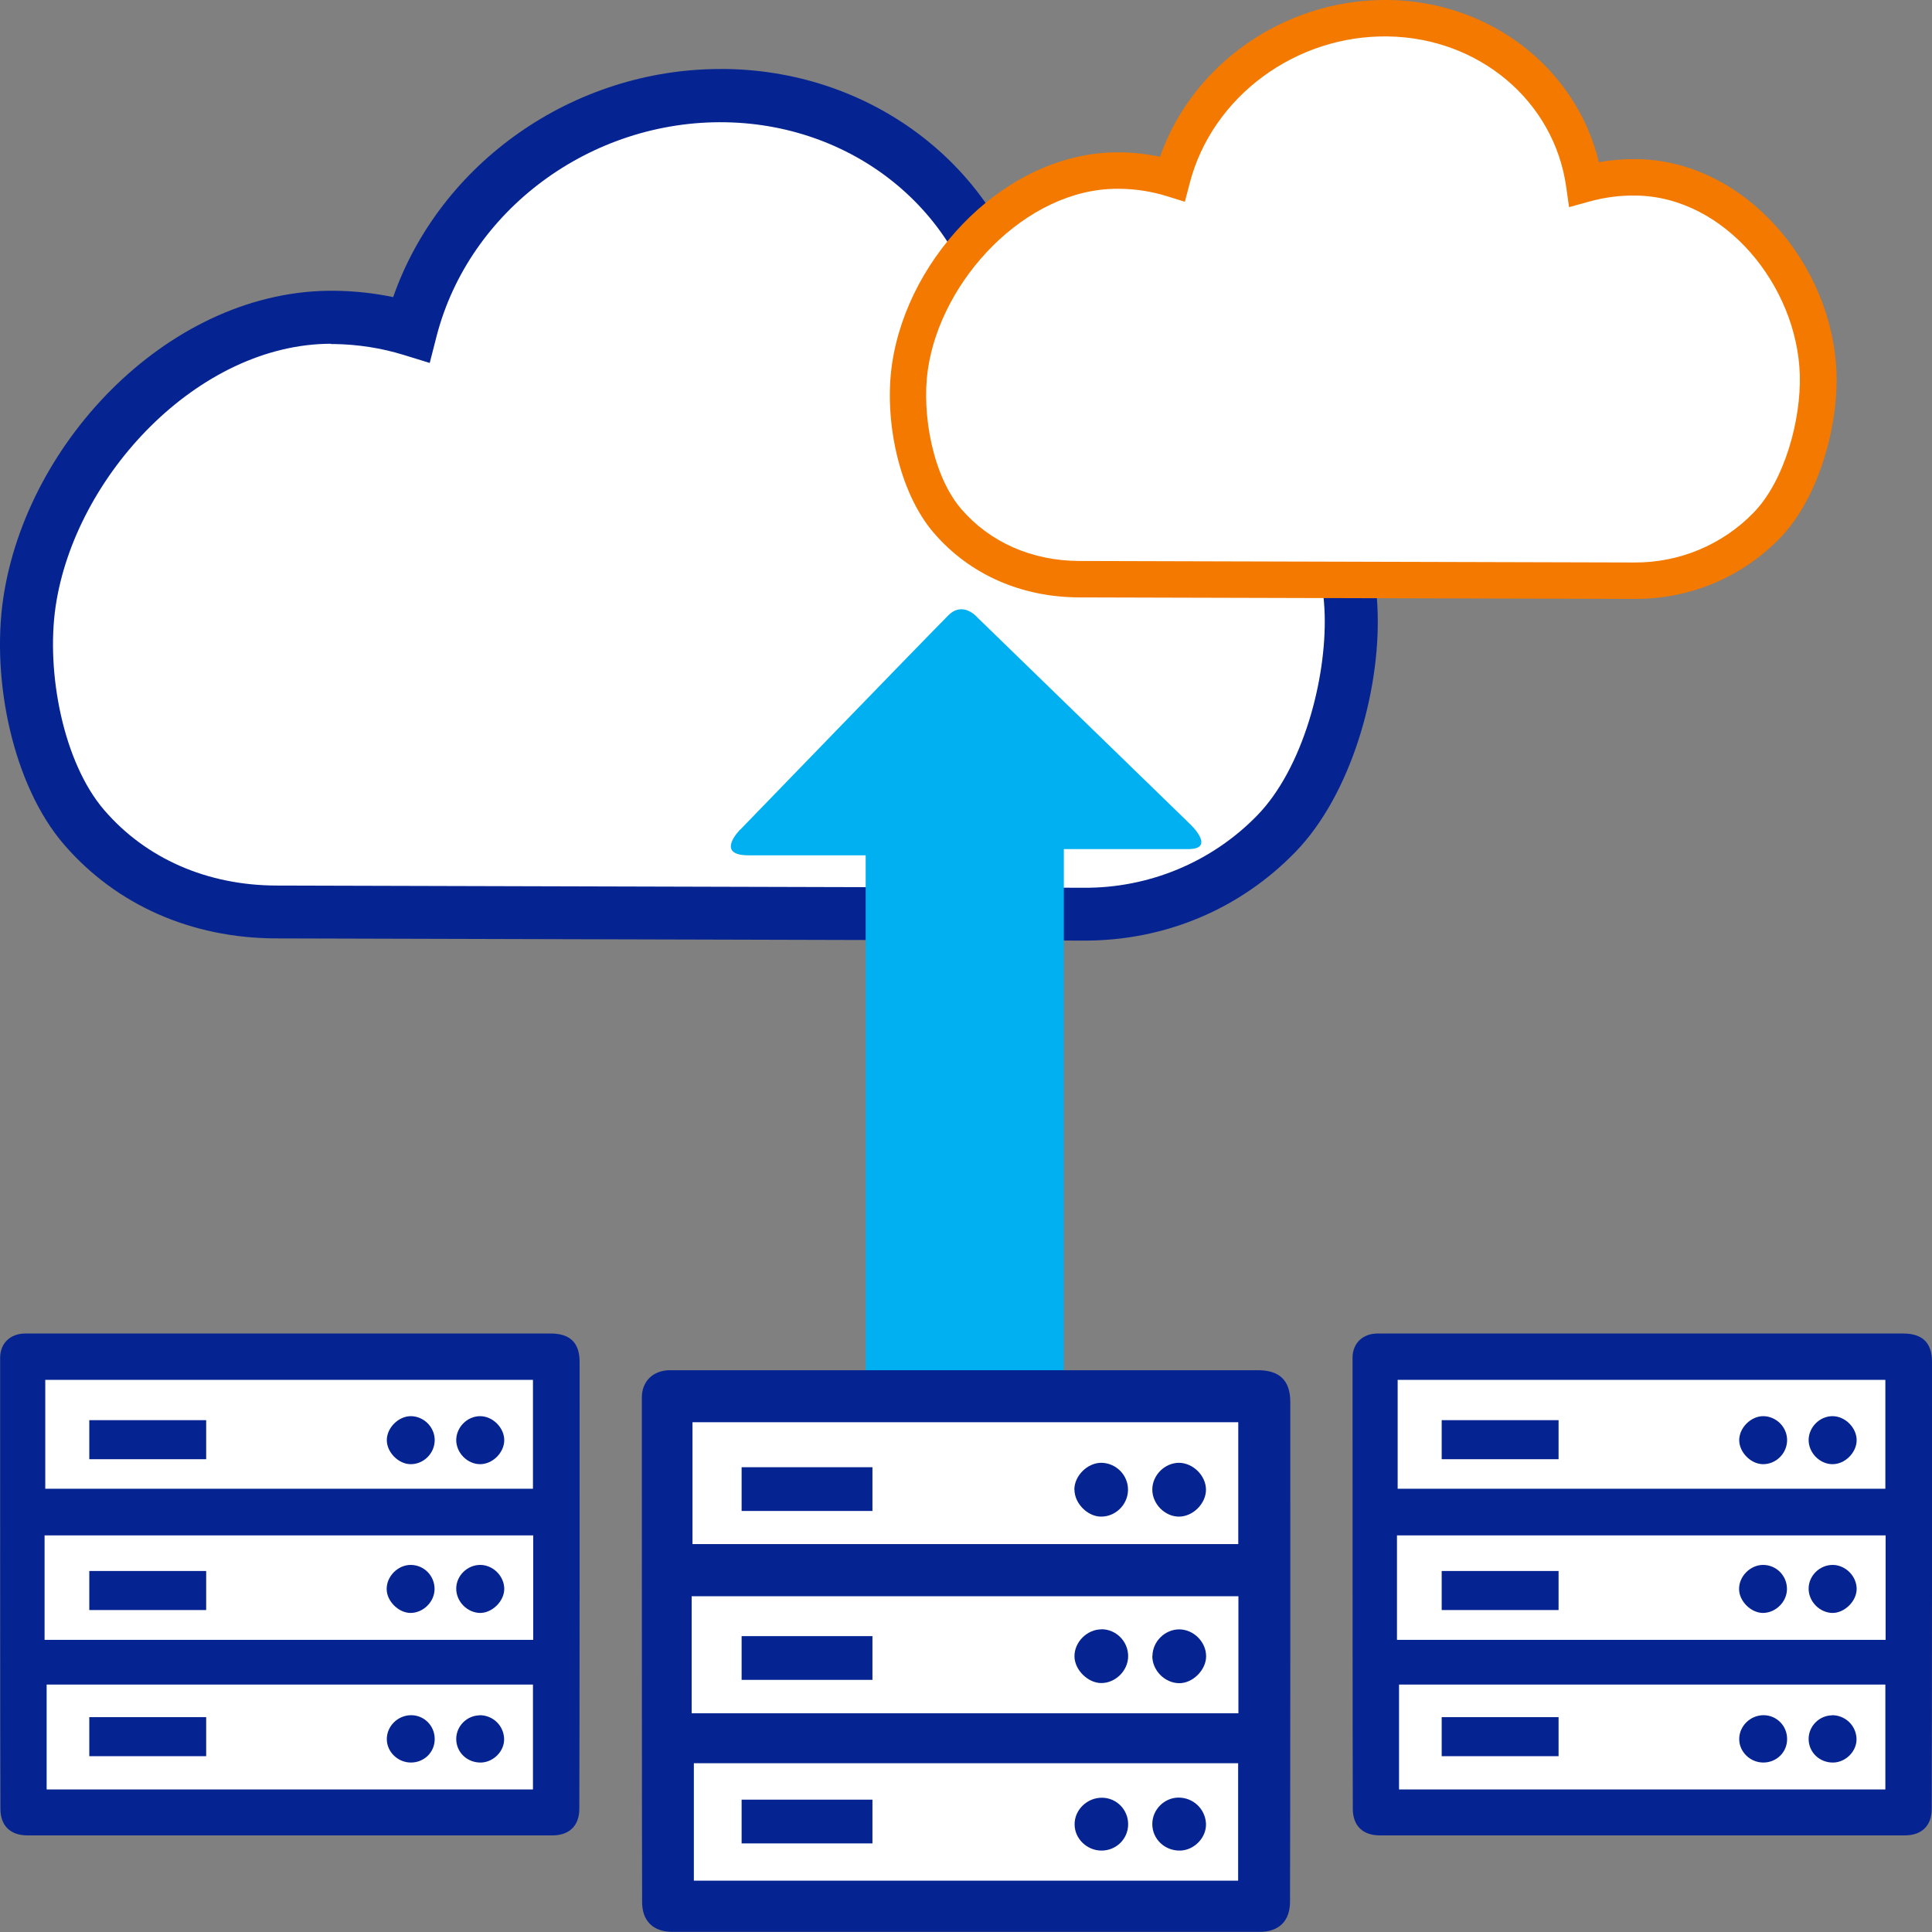 <?xml version="1.0" encoding="UTF-8"?><svg id="b" xmlns="http://www.w3.org/2000/svg" viewBox="0 0 140 140"><rect x="0" y="0" width="140" height="140" fill="#808080" stroke="none"/><defs><style>.d{fill:#f37900;}.e{fill:#fff;}.f{fill:#062491;}.g{fill:#00b0f0;}</style></defs><g id="c"><path class="f" d="M78.6,68.16h-.06l-58.55-.16c-6.13-.02-11.58-2.43-15.35-6.8C.93,56.9-.63,49.28.23,43.39c1.69-11.55,12.28-22.48,24.06-22.32,1.42.02,2.83.17,4.2.46,3.4-9.73,13.04-16.53,23.72-16.53.15,0,.3,0,.45,0h0c10.76.19,19.74,7.26,22.11,17.1,1.32-.23,2.65-.34,3.99-.32,11.46.15,20.72,11.2,21.07,22.6.18,5.77-1.94,13.22-5.96,17.36-4.02,4.14-9.44,6.42-15.27,6.42Z"/><path class="e" d="M24,24.91c-9.66,0-18.58,9.6-19.97,19.04-.7,4.77.55,11.3,3.52,14.75,3.02,3.51,7.45,5.45,12.45,5.47l58.55.16c4.7.03,9.26-1.85,12.56-5.25,3.29-3.38,5.02-9.84,4.88-14.56-.29-9.34-7.88-18.76-17.29-18.88-1.66-.02-3.32.19-4.94.64l-2.11.58-.31-2.16c-1.28-9.01-9.17-15.67-18.76-15.84h0c-9.74-.17-18.57,6.34-20.94,15.49l-.5,1.95-1.92-.59c-1.59-.49-3.27-.75-4.99-.78-.08,0-.16,0-.24,0Z"/><path class="d" d="M118.48,43.4h-.04l-40.23-.11c-4.21-.01-7.96-1.67-10.54-4.67-2.55-2.96-3.62-8.19-3.03-12.24,1.16-7.94,8.44-15.45,16.53-15.34.98.01,1.95.12,2.89.32,2.34-6.69,8.96-11.36,16.3-11.36.1,0,.2,0,.31,0h0c7.39.13,13.56,4.99,15.19,11.75.91-.16,1.82-.23,2.74-.22,7.88.1,14.24,7.7,14.48,15.53.12,3.96-1.33,9.08-4.09,11.93-2.77,2.84-6.49,4.41-10.49,4.41Z"/><path class="e" d="M80.96,13.68c-6.63,0-12.77,6.59-13.72,13.08-.48,3.28.38,7.77,2.42,10.13,2.08,2.41,5.12,3.75,8.55,3.76l40.23.11c3.23.02,6.36-1.27,8.63-3.61,2.26-2.32,3.45-6.76,3.35-10.01-.2-6.42-5.42-12.89-11.88-12.97-1.14-.02-2.28.13-3.39.44l-1.45.4-.21-1.49c-.88-6.19-6.3-10.77-12.89-10.88h0c-6.69-.12-12.76,4.35-14.39,10.64l-.35,1.34-1.32-.41c-1.1-.34-2.25-.52-3.43-.53-.06,0-.11,0-.17,0Z"/><path class="f" d="M140,98.69c0-1.41-.71-2.06-2.11-2.06-7.04,0-32.41,0-38.05,0-1.09,0-1.83.7-1.83,1.77h0c0,4.76,0,29.12.02,32.67,0,1.24.73,1.93,1.96,1.93,6.35,0,31.7,0,38.03,0,1.23,0,1.96-.69,1.96-1.93.02-3.55.03-29.34.02-32.38Z"/><rect class="e" x="101.28" y="99.99" width="35.34" height="7.89"/><rect class="e" x="101.38" y="122.07" width="35.24" height="7.6"/><rect class="e" x="101.23" y="111.26" width="35.41" height="7.57"/><path class="f" d="M131.06,115.12c0,.93.79,1.74,1.72,1.76.88.01,1.76-.85,1.76-1.74,0-.93-.81-1.74-1.74-1.74-.94,0-1.74.78-1.74,1.72Z"/><path class="f" d="M127.76,113.4c-.93,0-1.75.83-1.74,1.75,0,.87.85,1.72,1.72,1.73.93,0,1.75-.8,1.75-1.74,0-.96-.77-1.74-1.73-1.74h0Z"/><path class="f" d="M132.74,124.3c-.92.02-1.68.79-1.68,1.71,0,.98.81,1.74,1.81,1.71.91-.03,1.7-.85,1.66-1.74-.04-.96-.83-1.7-1.79-1.69h0Z"/><path class="f" d="M127.76,127.72c.97.01,1.75-.75,1.74-1.71,0-.94-.74-1.7-1.67-1.72-.98-.02-1.81.78-1.8,1.75.01.91.79,1.67,1.73,1.68Z"/><path class="f" d="M131.06,104.35c0,.93.81,1.75,1.73,1.75s1.75-.85,1.75-1.74c0-.9-.83-1.74-1.75-1.74-.93,0-1.73.8-1.73,1.74Z"/><path class="f" d="M126.03,104.36c0,.87.83,1.72,1.7,1.74.95.02,1.75-.76,1.77-1.71.02-.95-.76-1.75-1.71-1.77-.9-.01-1.76.83-1.76,1.74Z"/><rect class="f" x="104.47" y="102.91" width="8.47" height="2.83"/><rect class="f" x="104.47" y="113.84" width="8.47" height="2.83"/><rect class="f" x="104.47" y="124.43" width="8.47" height="2.83"/><path class="f" d="M42,98.69c0-1.41-.71-2.06-2.11-2.06-7.04,0-32.41,0-38.05,0-1.09,0-1.83.7-1.83,1.77h0c0,4.76,0,29.12.02,32.67,0,1.24.73,1.93,1.96,1.93,6.35,0,31.7,0,38.03,0,1.23,0,1.96-.69,1.96-1.93.02-3.55.03-29.34.02-32.38Z"/><rect class="e" x="3.28" y="99.99" width="35.34" height="7.89"/><rect class="e" x="3.38" y="122.07" width="35.24" height="7.6"/><rect class="e" x="3.23" y="111.26" width="35.41" height="7.57"/><path class="f" d="M33.06,115.12c0,.93.79,1.74,1.72,1.76.88.01,1.76-.85,1.76-1.74,0-.93-.81-1.74-1.74-1.74-.94,0-1.74.78-1.74,1.72Z"/><path class="f" d="M29.76,113.4c-.93,0-1.75.83-1.74,1.75,0,.87.85,1.72,1.72,1.73.93,0,1.75-.8,1.75-1.74,0-.96-.77-1.74-1.73-1.74h0Z"/><path class="f" d="M34.74,124.3c-.92.02-1.68.79-1.68,1.71,0,.98.81,1.74,1.81,1.71.91-.03,1.7-.85,1.66-1.74-.04-.96-.83-1.7-1.79-1.69h0Z"/><path class="f" d="M29.76,127.72c.97.01,1.75-.75,1.74-1.71,0-.94-.74-1.7-1.67-1.72-.98-.02-1.81.78-1.8,1.75.01.91.79,1.67,1.73,1.68Z"/><path class="f" d="M33.06,104.35c0,.93.81,1.75,1.73,1.75s1.75-.85,1.75-1.74c0-.9-.83-1.74-1.75-1.74-.93,0-1.73.8-1.73,1.74Z"/><path class="f" d="M28.03,104.36c0,.87.83,1.72,1.7,1.74.95.02,1.75-.76,1.77-1.71.02-.95-.76-1.75-1.71-1.77-.9-.01-1.76.83-1.76,1.74Z"/><rect class="f" x="6.47" y="102.91" width="8.47" height="2.83"/><rect class="f" x="6.47" y="113.84" width="8.47" height="2.83"/><rect class="f" x="6.47" y="124.43" width="8.47" height="2.83"/><path class="g" d="M53.64,60.11s-1.88,1.87.61,1.87c2.5,0,8.48,0,8.48,0,0,0,0,37.79,0,41.61,0,0-.03.89,1.13.89s10.29,0,11.9,0,1.33-1.06,1.33-1.06c0-3.91,0-41.89,0-41.89,0,0,6.96,0,9.01,0s.16-1.79.16-1.79l-15.46-15.02s-1.02-1.2-2.09-.12c-1.47,1.47-15.07,15.52-15.07,15.52Z"/><path class="f" d="M93.5,101.6c0-1.58-.79-2.31-2.36-2.31-7.88,0-36.26,0-42.58,0-1.22,0-2.05.79-2.05,1.98h0c0,5.32,0,32.59.02,36.56,0,1.39.82,2.16,2.2,2.16,7.11,0,35.48,0,42.55,0,1.38,0,2.19-.77,2.2-2.16.02-3.98.03-32.83.02-36.23Z"/><rect class="e" x="50.18" y="103.06" width="39.55" height="8.83"/><rect class="e" x="50.28" y="127.77" width="39.44" height="8.51"/><rect class="e" x="50.12" y="115.67" width="39.62" height="8.48"/><path class="f" d="M83.5,120c0,1.04.89,1.95,1.93,1.97.99.02,1.97-.95,1.97-1.95,0-1.04-.9-1.94-1.94-1.95-1.05,0-1.94.88-1.95,1.93Z"/><path class="f" d="M79.81,118.07c-1.04,0-1.96.92-1.95,1.96.01.97.96,1.92,1.93,1.93,1.04.01,1.96-.9,1.96-1.95,0-1.07-.87-1.95-1.94-1.95h0Z"/><path class="f" d="M85.38,130.26c-1.03.02-1.88.88-1.88,1.92,0,1.09.91,1.95,2.03,1.92,1.02-.03,1.9-.95,1.86-1.95-.05-1.07-.93-1.9-2.01-1.89h0Z"/><path class="f" d="M79.8,134.1c1.08.01,1.95-.84,1.95-1.91,0-1.05-.83-1.9-1.87-1.92-1.1-.02-2.03.88-2.01,1.95.01,1.02.89,1.87,1.93,1.88Z"/><path class="f" d="M83.5,107.94c0,1.04.91,1.96,1.93,1.96s1.96-.95,1.96-1.95c0-1.01-.93-1.94-1.95-1.95-1.04,0-1.94.9-1.94,1.94Z"/><path class="f" d="M77.86,107.95c0,.98.93,1.93,1.9,1.95,1.06.02,1.96-.85,1.98-1.92.02-1.07-.85-1.96-1.92-1.98-1.01-.01-1.97.93-1.97,1.95Z"/><rect class="f" x="53.74" y="106.32" width="9.48" height="3.17"/><rect class="f" x="53.74" y="118.56" width="9.48" height="3.17"/><rect class="f" x="53.74" y="130.41" width="9.48" height="3.17"/></g></svg>